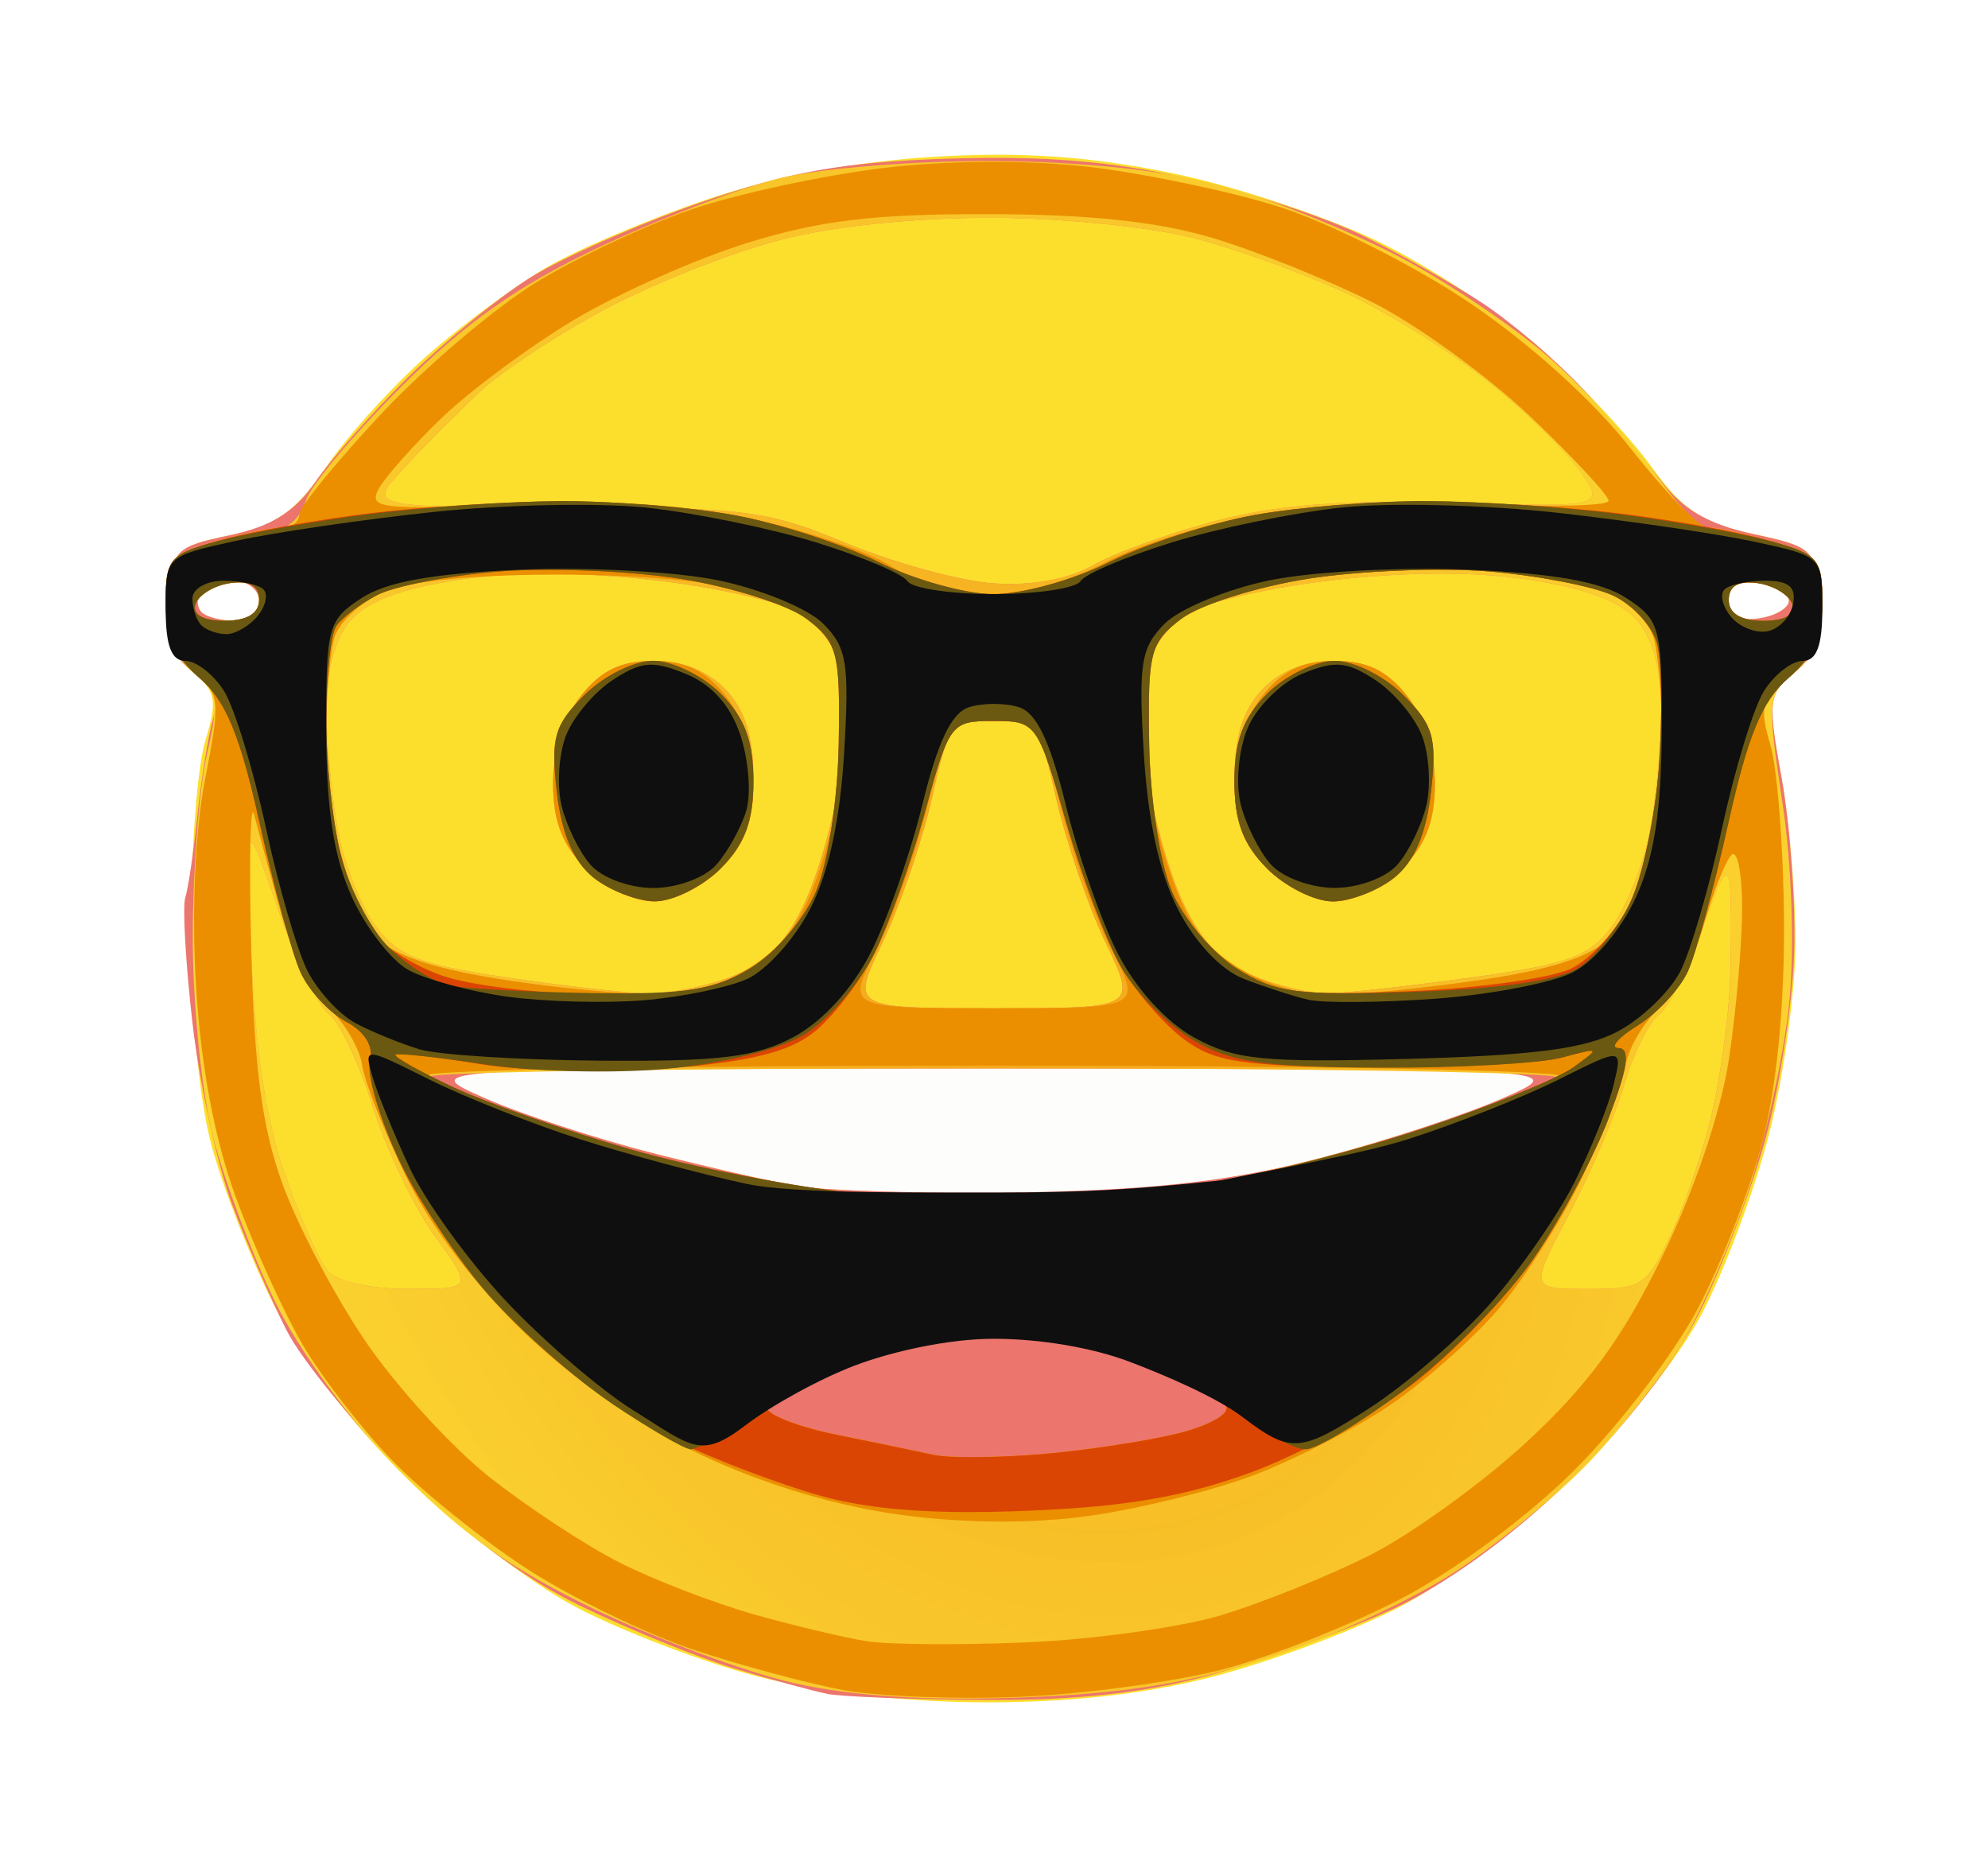 <?xml version="1.0" encoding="UTF-8" standalone="no"?>
<!-- Created with Inkscape (http://www.inkscape.org/) -->

<svg
   xmlns:dc="http://purl.org/dc/elements/1.1/"
   xmlns:cc="http://creativecommons.org/ns#"
   xmlns:rdf="http://www.w3.org/1999/02/22-rdf-syntax-ns#"
   xmlns:svg="http://www.w3.org/2000/svg"
   xmlns="http://www.w3.org/2000/svg"
   xmlns:xlink="http://www.w3.org/1999/xlink"
   xmlns:sodipodi="http://sodipodi.sourceforge.net/DTD/sodipodi-0.dtd"
   xmlns:inkscape="http://www.inkscape.org/namespaces/inkscape"
   width="39.37mm"
   height="36.774mm"
   viewBox="0 0 39.37 36.774"
   version="1.1"
   id="svg1408"
   inkscape:version="0.92.3 (2405546, 2018-03-11)"
   sodipodi:docname="w-logo.svg">
  <defs
     id="defs1402">
    <filter
       style="color-interpolation-filters:sRGB"
       inkscape:label="Drop Shadow"
       id="filter1360">
      <feFlood
         flood-opacity="1"
         flood-color="rgb(248,252,250)"
         result="flood"
         id="feFlood1350" />
      <feComposite
         in="flood"
         in2="SourceGraphic"
         operator="in"
         result="composite1"
         id="feComposite1352" />
      <feGaussianBlur
         in="composite1"
         stdDeviation="0.9"
         result="blur"
         id="feGaussianBlur1354" />
      <feOffset
         dx="0"
         dy="0"
         result="offset"
         id="feOffset1356" />
      <feComposite
         in="SourceGraphic"
         in2="offset"
         operator="over"
         result="composite2"
         id="feComposite1358" />
    </filter>
    <radialGradient
       inkscape:collect="always"
       xlink:href="#linearGradient42330-7"
       id="radialGradient42361"
       cx="96.838"
       cy="103.888"
       fx="96.838"
       fy="103.888"
       r="16.404"
       gradientTransform="matrix(0.96,-0.397,0.552,1.334,-53.46,3.753)"
       gradientUnits="userSpaceOnUse" />
    <linearGradient
       id="linearGradient42330-7"
       inkscape:collect="always">
      <stop
         style="stop-color:#f4a41a;stop-opacity:0.995"
         offset="0"
         id="stop42351" />
      <stop
         style="stop-color:#fcdf2d;stop-opacity:0.922"
         offset="1"
         id="stop42349" />
    </linearGradient>
  </defs>
  <sodipodi:namedview
     id="base"
     pagecolor="#ffffff"
     bordercolor="#666666"
     borderopacity="1.0"
     inkscape:pageopacity="0.0"
     inkscape:pageshadow="2"
     inkscape:zoom="0.35"
     inkscape:cx="-432.74285"
     inkscape:cy="-407.64818"
     inkscape:document-units="mm"
     inkscape:current-layer="layer1"
     showgrid="false"
     fit-margin-top="0"
     fit-margin-left="0"
     fit-margin-right="0"
     fit-margin-bottom="0"
     inkscape:window-width="1920"
     inkscape:window-height="1017"
     inkscape:window-x="1912"
     inkscape:window-y="-8"
     inkscape:window-maximized="1" />
  <g
     inkscape:label="Layer 1"
     inkscape:groupmode="layer"
     id="layer1"
     transform="translate(-114.875,-4.202)">
    <g
       transform="translate(32.166,-86.566)"
       id="g844"
       inkscape:export-filename="D:\Web\wrzosdev\dev\images\w-logo.png"
       inkscape:export-xdpi="30"
       inkscape:export-ydpi="30"
       style="filter:url(#filter1360)">
      <g
         inkscape:export-ydpi="30"
         inkscape:export-xdpi="30"
         inkscape:export-filename="D:\Web\wrzosdev\dev\images\w-logo.png"
         transform="translate(5.556,5.292)"
         id="g42385">
        <path
           style="fill:#fdfdfc;stroke-width:0.186"
           d="m 84.065,103.943 c 0,-12.02 0,-12.02 12.51,-12.02 12.51,0 12.51,0 12.51,12.02 0,12.02 0,12.02 -12.51,12.02 -12.51,0 -12.51,0 -12.51,-12.02 z"
           id="path42308"
           inkscape:connector-curvature="0" />
        <path
           style="fill:#fcdf2d;stroke-width:0.265"
           d="m 92.128,118.665 c -1.062,-0.278 -2.669,-0.894 -3.572,-1.367 -0.902,-0.474 -2.429,-1.64 -3.391,-2.592 -1.061,-1.049 -2.078,-2.379 -2.583,-3.379 -0.458,-0.907 -1.016,-2.334 -1.241,-3.172 -0.247,-0.919 -0.409,-2.625 -0.408,-4.301 5.51e-4,-1.528 0.128,-3.195 0.284,-3.704 0.248,-0.813 0.216,-0.981 -0.267,-1.379 -0.417,-0.343 -0.53,-0.696 -0.467,-1.455 0.078,-0.949 0.144,-1.015 1.223,-1.242 0.918,-0.193 1.29,-0.457 1.911,-1.36 0.424,-0.617 1.322,-1.606 1.995,-2.198 0.673,-0.592 1.731,-1.374 2.351,-1.738 0.62,-0.363 2.061,-0.974 3.202,-1.357 1.352,-0.454 2.911,-0.746 4.478,-0.84 1.709,-0.102 3.051,-0.013 4.643,0.307 1.232,0.248 3.086,0.855 4.12,1.35 1.034,0.495 2.514,1.469 3.287,2.165 0.774,0.696 1.751,1.741 2.172,2.323 0.615,0.851 1.009,1.11 2.004,1.323 1.188,0.254 1.242,0.306 1.321,1.267 0.064,0.77 -0.049,1.109 -0.487,1.463 -0.533,0.432 -0.551,0.561 -0.281,2.023 0.159,0.859 0.289,2.354 0.289,3.322 0,0.969 -0.235,2.681 -0.523,3.805 -0.287,1.124 -0.896,2.743 -1.351,3.598 -0.462,0.867 -1.608,2.307 -2.59,3.255 -0.982,0.948 -2.504,2.075 -3.439,2.548 -0.923,0.466 -2.577,1.077 -3.676,1.358 -1.327,0.339 -2.851,0.506 -4.536,0.497 -1.605,-0.009 -3.247,-0.201 -4.468,-0.52 z m 11.236,-10.275 c 1.189,-0.312 2.707,-0.801 3.373,-1.087 0.667,-0.286 1.212,-0.554 1.212,-0.595 0,-0.042 -5.001,-0.076 -11.113,-0.076 -6.112,0 -11.113,0.034 -11.113,0.076 0,0.042 0.546,0.309 1.212,0.595 0.667,0.286 2.125,0.75 3.241,1.031 1.116,0.281 2.386,0.568 2.823,0.638 0.437,0.069 2.461,0.164 4.498,0.125 2.758,-0.052 4.256,-0.285 5.865,-0.707 z M 82.285,97.372 c 0,-0.218 -0.231,-0.397 -0.514,-0.397 -0.282,0 -0.577,0.102 -0.654,0.228 -0.077,0.125 -0.065,0.304 0.028,0.397 0.093,0.093 0.387,0.169 0.654,0.169 0.267,0 0.485,-0.179 0.485,-0.397 z m 30.295,0 c 0,-0.146 -0.268,-0.303 -0.595,-0.349 -0.41,-0.058 -0.595,0.051 -0.595,0.349 0,0.298 0.186,0.407 0.595,0.349 0.327,-0.046 0.595,-0.204 0.595,-0.349 z"
           id="path42306"
           inkscape:connector-curvature="0"
           sodipodi:nodetypes="ccscsscscscccsscccccccsssccccccccssscscccccsccsccscscs" />
        <path
           style="fill:#ec756d;stroke-width:0.265"
           d="m 93.53,119.015 c -0.291,-0.057 -1.124,-0.285 -1.852,-0.507 -0.728,-0.221 -2.097,-0.779 -3.043,-1.239 -1.115,-0.542 -2.344,-1.461 -3.493,-2.613 -0.975,-0.977 -2.017,-2.254 -2.314,-2.837 -0.298,-0.584 -0.784,-1.709 -1.08,-2.5 -0.296,-0.791 -0.649,-2.407 -0.784,-3.591 -0.135,-1.183 -0.199,-2.298 -0.142,-2.476 0.057,-0.178 0.166,-0.919 0.243,-1.647 0.077,-0.728 0.215,-1.577 0.306,-1.887 0.118,-0.401 5.88e-4,-0.68 -0.404,-0.963 -0.448,-0.314 -0.552,-0.617 -0.486,-1.42 0.08,-0.969 0.141,-1.033 1.219,-1.259 0.82,-0.172 1.291,-0.466 1.699,-1.058 0.31,-0.451 1.133,-1.381 1.829,-2.066 0.696,-0.685 1.775,-1.568 2.399,-1.962 0.624,-0.394 2.148,-1.069 3.386,-1.499 1.777,-0.618 2.81,-0.802 4.897,-0.873 1.872,-0.064 3.265,0.05 4.762,0.387 1.164,0.262 2.712,0.767 3.44,1.123 0.728,0.355 1.799,0.957 2.381,1.338 0.582,0.381 1.485,1.151 2.007,1.712 0.522,0.561 1.216,1.377 1.544,1.814 0.425,0.566 0.949,0.87 1.83,1.059 1.183,0.254 1.238,0.307 1.317,1.267 0.064,0.769 -0.049,1.109 -0.485,1.462 -0.536,0.434 -0.551,0.553 -0.268,2.117 0.165,0.912 0.277,2.456 0.247,3.432 -0.029,0.976 -0.277,2.608 -0.55,3.627 -0.273,1.019 -0.866,2.592 -1.318,3.496 -0.527,1.055 -1.464,2.264 -2.616,3.377 -1.139,1.1 -2.408,2.018 -3.471,2.511 -0.922,0.427 -2.529,1.011 -3.571,1.296 -1.319,0.361 -2.687,0.514 -4.498,0.502 -1.431,-0.009 -2.841,-0.064 -3.132,-0.121 z m -7.762,-9.057 c -0.414,-0.572 -0.971,-1.733 -1.236,-2.58 -0.265,-0.847 -0.656,-1.668 -0.868,-1.824 -0.212,-0.157 -0.671,-1.109 -1.019,-2.117 -0.634,-1.832 -0.634,-1.832 -0.517,0.946 0.079,1.879 0.294,3.283 0.665,4.337 0.302,0.857 0.683,1.72 0.847,1.918 0.177,0.213 0.824,0.36 1.591,0.36 1.292,0 1.292,0 0.539,-1.04 z m 24.497,-0.084 c 0.287,-0.618 0.653,-1.72 0.813,-2.447 0.16,-0.728 0.312,-1.859 0.337,-2.514 0.025,-0.655 0.026,-1.488 10e-4,-1.852 -0.033,-0.489 -0.174,-0.286 -0.542,0.781 -0.274,0.793 -0.662,1.567 -0.862,1.72 -0.2,0.153 -0.511,0.777 -0.69,1.387 -0.179,0.61 -0.674,1.771 -1.1,2.58 -0.774,1.471 -0.774,1.471 0.374,1.471 1.092,0 1.173,-0.055 1.669,-1.124 z m -6.877,-1.49 c 1.202,-0.315 2.79,-0.838 3.529,-1.162 1.344,-0.589 1.344,-0.589 -10.08,-0.589 -11.424,0 -11.424,0 -10.08,0.589 0.739,0.324 2.268,0.822 3.397,1.107 1.129,0.285 2.41,0.574 2.847,0.644 0.437,0.069 2.461,0.15 4.498,0.111 2.771,-0.053 4.255,-0.27 5.89,-0.699 z m -4.343,-4.248 c -0.344,-0.719 -0.782,-1.998 -0.974,-2.844 -0.34,-1.498 -0.372,-1.538 -1.233,-1.538 -0.861,0 -0.893,0.04 -1.233,1.538 -0.192,0.846 -0.631,2.126 -0.974,2.844 -0.625,1.306 -0.625,1.306 2.208,1.306 2.833,0 2.833,0 2.208,-1.306 z m -7.348,0.654 c 0.675,-0.282 1.065,-0.698 1.429,-1.521 0.275,-0.623 0.583,-1.752 0.683,-2.508 0.1,-0.756 0.106,-1.677 0.013,-2.047 -0.093,-0.37 -0.449,-0.856 -0.792,-1.08 -0.343,-0.225 -1.655,-0.526 -2.917,-0.669 -1.51,-0.172 -2.855,-0.171 -3.937,0.001 -1.138,0.181 -1.785,0.436 -2.106,0.827 -0.299,0.364 -0.459,1.001 -0.451,1.793 0.006,0.675 0.112,1.746 0.234,2.381 0.123,0.634 0.457,1.468 0.743,1.852 0.431,0.579 0.856,0.75 2.478,0.995 1.076,0.163 2.348,0.312 2.826,0.331 0.478,0.019 1.286,-0.14 1.797,-0.354 z m -2.942,-2.114 c -0.468,-0.468 -0.649,-0.938 -0.649,-1.684 0,-0.646 0.206,-1.296 0.548,-1.732 0.4,-0.508 0.792,-0.697 1.445,-0.697 0.582,0 1.086,0.203 1.436,0.579 0.372,0.399 0.539,0.937 0.539,1.732 0,0.871 -0.159,1.311 -0.649,1.802 -0.357,0.357 -0.958,0.649 -1.335,0.649 -0.377,0 -0.978,-0.292 -1.335,-0.649 z m 17.58,2.151 c 1.906,-0.267 2.296,-0.41 2.742,-1.01 0.286,-0.384 0.621,-1.218 0.743,-1.852 0.123,-0.634 0.228,-1.705 0.234,-2.381 0.007,-0.791 -0.153,-1.428 -0.452,-1.793 -0.321,-0.391 -0.968,-0.646 -2.106,-0.827 -1.082,-0.172 -2.427,-0.173 -3.937,-0.001 -1.262,0.143 -2.574,0.444 -2.917,0.669 -0.343,0.225 -0.699,0.711 -0.792,1.08 -0.093,0.37 -0.087,1.291 0.013,2.047 0.1,0.756 0.407,1.885 0.682,2.507 0.348,0.788 0.766,1.248 1.372,1.511 0.479,0.208 1.169,0.374 1.533,0.369 0.364,-0.005 1.661,-0.149 2.883,-0.32 z m -4.086,-2.151 c -0.491,-0.491 -0.649,-0.931 -0.649,-1.802 0,-0.794 0.168,-1.333 0.539,-1.732 0.35,-0.376 0.854,-0.579 1.436,-0.579 0.653,0 1.045,0.189 1.445,0.697 0.342,0.435 0.548,1.086 0.548,1.732 0,0.746 -0.181,1.216 -0.649,1.684 -0.357,0.357 -0.958,0.649 -1.335,0.649 -0.377,0 -0.978,-0.292 -1.335,-0.649 z M 82.285,97.372 c 0,-0.218 -0.231,-0.397 -0.514,-0.397 -0.282,0 -0.577,0.102 -0.654,0.228 -0.077,0.125 -0.065,0.304 0.028,0.397 0.093,0.093 0.387,0.169 0.654,0.169 0.267,0 0.485,-0.179 0.485,-0.397 z m 30.295,0 c 0,-0.146 -0.268,-0.303 -0.595,-0.349 -0.41,-0.058 -0.595,0.051 -0.595,0.349 0,0.298 0.186,0.407 0.595,0.349 0.327,-0.046 0.595,-0.204 0.595,-0.349 z M 101.3,95.773 c 1.201,-0.308 2.524,-0.404 4.664,-0.341 2.988,0.088 2.988,0.088 2.456,-0.658 -0.293,-0.41 -1.112,-1.205 -1.822,-1.766 -0.71,-0.561 -1.937,-1.326 -2.726,-1.699 -0.79,-0.374 -2.13,-0.866 -2.978,-1.094 -0.869,-0.234 -2.638,-0.42 -4.056,-0.426 -1.534,-0.006 -3.184,0.163 -4.233,0.436 -0.946,0.245 -2.494,0.856 -3.44,1.357 -0.946,0.501 -2.077,1.246 -2.514,1.655 -0.437,0.409 -1.115,1.09 -1.507,1.514 -0.713,0.769 -0.713,0.769 3.175,0.772 3.614,0.002 4.01,0.053 5.608,0.714 0.946,0.391 2.256,0.747 2.91,0.791 0.765,0.051 1.476,-0.082 1.989,-0.373 0.439,-0.249 1.552,-0.646 2.474,-0.882 z"
           id="path42304"
           inkscape:connector-curvature="0"
           sodipodi:nodetypes="ssccscscccccsccsscscssccccccccccccsccsscccsccccccsccsccccscccccccssscsccccccscsccscccccssscscsccccccsccccccccccscscsssccsccsccscscscscccscssscscccc" />
        <path
           style="fill:url(#radialGradient42361);fill-opacity:1;fill-rule:nonzero;stroke-width:0.265"
           d="m 92.876,118.804 c -0.942,-0.214 -2.715,-0.869 -3.939,-1.457 -1.657,-0.795 -2.648,-1.499 -3.878,-2.753 -0.988,-1.007 -1.982,-2.362 -2.471,-3.368 -0.451,-0.926 -1,-2.393 -1.222,-3.26 -0.221,-0.867 -0.4,-2.653 -0.396,-3.969 0.004,-1.315 0.13,-2.927 0.28,-3.58 0.246,-1.066 0.218,-1.234 -0.271,-1.63 -0.365,-0.295 -0.545,-0.751 -0.545,-1.379 0,-0.858 0.084,-0.961 0.992,-1.213 0.546,-0.152 1.133,-0.276 1.305,-0.277 0.172,-8.2e-4 0.389,-0.242 0.482,-0.535 0.093,-0.294 0.941,-1.305 1.884,-2.248 1.257,-1.257 2.293,-1.99 3.883,-2.746 1.193,-0.568 2.824,-1.192 3.624,-1.387 0.8,-0.195 2.705,-0.347 4.233,-0.337 1.772,0.011 3.401,0.185 4.498,0.482 0.946,0.256 2.532,0.891 3.525,1.411 0.993,0.52 2.369,1.453 3.058,2.073 0.69,0.62 1.59,1.613 2.002,2.206 0.411,0.594 0.88,1.08 1.043,1.081 0.162,8.2e-4 0.741,0.125 1.287,0.277 0.908,0.252 0.992,0.355 0.992,1.213 0,0.633 -0.18,1.083 -0.556,1.387 -0.533,0.431 -0.542,0.538 -0.237,2.554 0.187,1.236 0.245,2.869 0.14,3.958 -0.099,1.02 -0.468,2.719 -0.821,3.777 -0.353,1.058 -0.953,2.427 -1.334,3.043 -0.381,0.616 -1.184,1.641 -1.786,2.277 -0.602,0.637 -1.799,1.62 -2.661,2.186 -0.862,0.565 -2.529,1.336 -3.704,1.713 -1.573,0.504 -2.872,0.712 -4.916,0.787 -1.84,0.068 -3.357,-0.029 -4.491,-0.286 z m 7.597,-4.943 c 0.626,-0.155 1.049,-0.395 0.958,-0.542 -0.09,-0.145 -0.713,-0.509 -1.386,-0.809 -0.882,-0.393 -1.776,-0.545 -3.207,-0.545 -1.448,0 -2.324,0.151 -3.241,0.56 -0.691,0.308 -1.257,0.677 -1.257,0.82 0,0.143 0.625,0.387 1.389,0.541 0.764,0.155 1.627,0.334 1.918,0.398 0.291,0.065 1.244,0.058 2.117,-0.014 0.873,-0.072 2.092,-0.257 2.709,-0.41 z m -14.704,-3.903 c -0.414,-0.572 -0.971,-1.733 -1.236,-2.58 -0.265,-0.847 -0.656,-1.668 -0.868,-1.824 -0.212,-0.157 -0.671,-1.109 -1.019,-2.117 -0.634,-1.832 -0.634,-1.832 -0.517,0.946 0.079,1.879 0.294,3.283 0.665,4.337 0.302,0.857 0.683,1.72 0.847,1.918 0.177,0.213 0.824,0.36 1.591,0.36 1.292,0 1.292,0 0.539,-1.04 z m 24.497,-0.084 c 0.287,-0.618 0.653,-1.72 0.813,-2.447 0.16,-0.728 0.312,-1.859 0.337,-2.514 0.025,-0.655 0.026,-1.488 10e-4,-1.852 -0.033,-0.489 -0.174,-0.286 -0.542,0.781 -0.274,0.793 -0.662,1.567 -0.862,1.72 -0.2,0.153 -0.511,0.777 -0.69,1.387 -0.179,0.61 -0.674,1.771 -1.1,2.58 -0.774,1.471 -0.774,1.471 0.374,1.471 1.092,0 1.173,-0.055 1.669,-1.124 z m -8.93,-1.023 c 0.946,-0.146 2.791,-0.623 4.101,-1.059 1.31,-0.436 2.466,-0.876 2.569,-0.978 0.103,-0.102 -4.922,-0.185 -11.168,-0.185 -6.245,0 -11.271,0.076 -11.168,0.168 0.103,0.092 0.858,0.414 1.678,0.715 0.82,0.301 2.245,0.742 3.166,0.981 0.921,0.239 2.632,0.524 3.801,0.635 1.169,0.11 2.84,0.153 3.713,0.096 0.873,-0.058 2.361,-0.225 3.307,-0.371 z m -2.29,-4.715 c -0.344,-0.719 -0.782,-1.998 -0.974,-2.844 -0.34,-1.498 -0.372,-1.538 -1.233,-1.538 -0.861,0 -0.893,0.04 -1.233,1.538 -0.192,0.846 -0.631,2.126 -0.974,2.844 -0.625,1.306 -0.625,1.306 2.208,1.306 2.833,0 2.833,0 2.208,-1.306 z m -7.348,0.654 c 0.675,-0.282 1.065,-0.698 1.429,-1.521 0.275,-0.623 0.583,-1.752 0.683,-2.508 0.1,-0.756 0.106,-1.677 0.013,-2.047 -0.093,-0.37 -0.449,-0.856 -0.792,-1.08 -0.343,-0.225 -1.655,-0.526 -2.917,-0.669 -1.51,-0.172 -2.855,-0.171 -3.937,0.001 -1.138,0.181 -1.785,0.436 -2.106,0.827 -0.299,0.364 -0.459,1.001 -0.451,1.793 0.006,0.675 0.112,1.746 0.234,2.381 0.123,0.634 0.457,1.468 0.743,1.852 0.431,0.579 0.856,0.75 2.478,0.995 1.076,0.163 2.348,0.312 2.826,0.331 0.478,0.019 1.286,-0.14 1.797,-0.354 z m -2.942,-2.114 c -0.468,-0.468 -0.649,-0.938 -0.649,-1.684 0,-0.646 0.206,-1.296 0.548,-1.732 0.4,-0.508 0.792,-0.697 1.445,-0.697 0.582,0 1.086,0.203 1.436,0.579 0.372,0.399 0.539,0.937 0.539,1.732 0,0.871 -0.159,1.311 -0.649,1.802 -0.357,0.357 -0.958,0.649 -1.335,0.649 -0.377,0 -0.978,-0.292 -1.335,-0.649 z m 17.58,2.151 c 1.906,-0.267 2.296,-0.41 2.742,-1.01 0.286,-0.384 0.621,-1.218 0.743,-1.852 0.123,-0.634 0.228,-1.705 0.234,-2.381 0.007,-0.791 -0.153,-1.428 -0.452,-1.793 -0.321,-0.391 -0.968,-0.646 -2.106,-0.827 -1.082,-0.172 -2.427,-0.173 -3.937,-0.001 -1.262,0.143 -2.574,0.444 -2.917,0.669 -0.343,0.225 -0.699,0.711 -0.792,1.08 -0.093,0.37 -0.087,1.291 0.013,2.047 0.1,0.756 0.407,1.885 0.682,2.507 0.348,0.788 0.766,1.248 1.372,1.511 0.479,0.208 1.169,0.374 1.533,0.369 0.364,-0.005 1.661,-0.149 2.883,-0.32 z m -4.086,-2.151 c -0.491,-0.491 -0.649,-0.931 -0.649,-1.802 0,-0.794 0.168,-1.333 0.539,-1.732 0.35,-0.376 0.854,-0.579 1.436,-0.579 0.653,0 1.045,0.189 1.445,0.697 0.342,0.435 0.548,1.086 0.548,1.732 0,0.746 -0.181,1.216 -0.649,1.684 -0.357,0.357 -0.958,0.649 -1.335,0.649 -0.377,0 -0.978,-0.292 -1.335,-0.649 z M 82.285,97.353 c 0,-0.276 -0.193,-0.387 -0.575,-0.331 -0.316,0.046 -0.624,0.233 -0.684,0.415 -0.068,0.207 0.146,0.331 0.575,0.331 0.445,0 0.684,-0.145 0.684,-0.415 z m 30.362,0.085 c -0.06,-0.182 -0.367,-0.369 -0.684,-0.415 -0.382,-0.056 -0.575,0.055 -0.575,0.331 0,0.27 0.239,0.415 0.684,0.415 0.429,0 0.643,-0.123 0.575,-0.331 z m -11.348,-1.665 c 1.201,-0.308 2.524,-0.404 4.664,-0.341 2.988,0.088 2.988,0.088 2.456,-0.658 -0.293,-0.41 -1.112,-1.205 -1.822,-1.766 -0.71,-0.561 -1.937,-1.326 -2.726,-1.699 -0.79,-0.374 -2.13,-0.866 -2.978,-1.094 -0.869,-0.234 -2.638,-0.42 -4.056,-0.426 -1.534,-0.006 -3.184,0.163 -4.233,0.436 -0.946,0.245 -2.494,0.856 -3.44,1.357 -0.946,0.501 -2.077,1.246 -2.514,1.655 -0.437,0.409 -1.115,1.09 -1.507,1.514 -0.713,0.769 -0.713,0.769 3.175,0.772 3.614,0.002 4.01,0.053 5.608,0.714 0.946,0.391 2.256,0.747 2.91,0.791 0.765,0.051 1.476,-0.082 1.989,-0.373 0.439,-0.249 1.552,-0.646 2.474,-0.882 z"
           id="path42302"
           inkscape:connector-curvature="0" />
        <path
           style="fill:#eb8f01;stroke-width:0.265"
           d="m 93.863,118.944 c -0.69,-0.126 -2.023,-0.484 -2.961,-0.796 -0.938,-0.312 -2.421,-1.03 -3.295,-1.595 -0.874,-0.565 -2.08,-1.533 -2.681,-2.152 -0.6,-0.619 -1.401,-1.653 -1.779,-2.298 -0.378,-0.645 -0.975,-1.962 -1.326,-2.925 -0.419,-1.149 -0.689,-2.588 -0.786,-4.181 -0.09,-1.479 -0.02,-3.08 0.179,-4.092 0.31,-1.574 0.298,-1.686 -0.227,-2.11 -0.373,-0.302 -0.554,-0.754 -0.554,-1.386 0,-0.858 0.084,-0.961 0.992,-1.213 0.546,-0.152 1.141,-0.276 1.323,-0.277 0.182,-8.2e-4 0.331,-0.116 0.331,-0.256 0,-0.14 0.727,-1.032 1.616,-1.983 0.889,-0.95 2.288,-2.135 3.109,-2.632 0.821,-0.497 2.213,-1.146 3.094,-1.442 0.881,-0.296 2.548,-0.655 3.704,-0.798 1.276,-0.158 2.883,-0.17 4.087,-0.031 1.091,0.126 2.783,0.478 3.759,0.782 0.976,0.304 2.67,1.152 3.765,1.884 1.205,0.806 2.478,1.952 3.226,2.903 0.679,0.865 1.366,1.573 1.527,1.573 0.16,8.2e-4 0.738,0.125 1.284,0.277 0.909,0.252 0.992,0.354 0.992,1.217 0,0.682 -0.177,1.081 -0.642,1.447 -0.564,0.443 -0.611,0.609 -0.388,1.361 0.14,0.471 0.262,2.047 0.271,3.502 0.011,1.675 -0.146,3.277 -0.428,4.366 -0.245,0.946 -0.822,2.434 -1.283,3.307 -0.461,0.873 -1.552,2.302 -2.425,3.176 -0.921,0.922 -2.365,1.995 -3.44,2.557 -1.019,0.533 -2.619,1.167 -3.557,1.408 -0.938,0.242 -2.724,0.484 -3.969,0.538 -1.245,0.054 -2.829,-0.005 -3.519,-0.131 z m 7.473,-1.485 c 0.8,-0.239 2.129,-0.775 2.952,-1.191 0.823,-0.416 2.224,-1.428 3.111,-2.25 1.207,-1.118 1.879,-2.037 2.666,-3.646 0.622,-1.273 1.161,-2.854 1.319,-3.872 0.147,-0.946 0.268,-2.309 0.269,-3.029 0.001,-0.721 -0.097,-1.197 -0.218,-1.058 -0.121,0.138 -0.364,0.757 -0.54,1.375 -0.176,0.618 -0.576,1.362 -0.888,1.654 -0.313,0.291 -0.609,0.798 -0.658,1.125 -0.049,0.327 -0.429,1.31 -0.843,2.183 -0.414,0.873 -1.184,2.082 -1.711,2.686 -0.526,0.604 -1.511,1.465 -2.188,1.914 -0.677,0.448 -1.877,1.057 -2.668,1.353 -0.791,0.296 -2.23,0.65 -3.198,0.787 -1.137,0.161 -2.466,0.155 -3.75,-0.018 -1.262,-0.169 -2.695,-0.598 -3.919,-1.172 -1.211,-0.568 -2.52,-1.467 -3.512,-2.414 -0.983,-0.938 -1.879,-2.117 -2.366,-3.116 -0.432,-0.884 -0.823,-1.875 -0.87,-2.203 -0.047,-0.327 -0.343,-0.836 -0.658,-1.129 -0.315,-0.294 -0.747,-1.157 -0.959,-1.918 -0.212,-0.761 -0.447,-1.622 -0.522,-1.914 -0.075,-0.291 -0.101,0.9 -0.057,2.646 0.059,2.377 0.214,3.55 0.618,4.665 0.296,0.82 1.035,2.22 1.64,3.112 0.606,0.892 1.714,2.106 2.463,2.698 0.749,0.592 1.909,1.354 2.579,1.693 0.67,0.339 1.867,0.8 2.661,1.025 0.794,0.224 1.801,0.463 2.238,0.531 0.437,0.068 1.865,0.077 3.175,0.021 1.31,-0.056 3.036,-0.298 3.836,-0.537 z m -0.863,-3.598 c 0.626,-0.155 1.049,-0.395 0.958,-0.542 -0.09,-0.145 -0.713,-0.509 -1.386,-0.809 -0.882,-0.393 -1.776,-0.545 -3.207,-0.545 -1.448,0 -2.324,0.151 -3.241,0.56 -0.691,0.308 -1.257,0.677 -1.257,0.82 0,0.143 0.625,0.387 1.389,0.541 0.764,0.155 1.627,0.334 1.918,0.398 0.291,0.065 1.244,0.058 2.117,-0.014 0.873,-0.072 2.092,-0.257 2.709,-0.41 z m 0.863,-5.011 c 0.946,-0.146 2.791,-0.623 4.101,-1.059 1.31,-0.436 2.477,-0.888 2.595,-1.004 0.117,-0.116 -4.92,-0.211 -11.194,-0.211 -6.274,0 -11.311,0.087 -11.194,0.194 0.117,0.107 0.884,0.44 1.704,0.741 0.82,0.301 2.245,0.742 3.166,0.981 0.921,0.239 2.632,0.524 3.801,0.635 1.169,0.11 2.84,0.153 3.713,0.096 0.873,-0.058 2.361,-0.225 3.307,-0.371 z m -2.154,-4.533 c -0.318,-0.618 -0.774,-1.898 -1.014,-2.844 -0.43,-1.69 -0.452,-1.72 -1.329,-1.72 -0.877,0 -0.9,0.029 -1.329,1.72 -0.24,0.946 -0.697,2.226 -1.014,2.844 -0.577,1.124 -0.577,1.124 2.344,1.124 2.921,0 2.921,0 2.344,-1.124 z m -7.087,0.259 c 0.664,-0.448 1.007,-0.97 1.346,-2.051 0.25,-0.797 0.462,-1.989 0.471,-2.648 0.009,-0.663 -0.161,-1.452 -0.382,-1.766 -0.219,-0.312 -0.844,-0.72 -1.389,-0.905 -0.545,-0.186 -2.242,-0.344 -3.769,-0.351 -1.749,-0.009 -3.087,0.117 -3.613,0.339 -0.459,0.194 -0.904,0.611 -0.989,0.926 -0.085,0.316 -0.155,1.146 -0.157,1.846 -0.002,0.7 0.123,1.771 0.278,2.381 0.155,0.61 0.454,1.342 0.664,1.626 0.256,0.347 0.967,0.621 2.165,0.835 0.981,0.175 2.391,0.329 3.134,0.343 0.995,0.019 1.584,-0.132 2.241,-0.575 z m -3.339,-1.901 c -0.468,-0.468 -0.649,-0.938 -0.649,-1.684 0,-0.646 0.206,-1.296 0.548,-1.732 0.398,-0.506 0.792,-0.697 1.436,-0.697 0.644,0 1.038,0.192 1.436,0.697 0.342,0.435 0.548,1.086 0.548,1.732 0,0.746 -0.181,1.216 -0.649,1.684 -0.357,0.357 -0.958,0.649 -1.335,0.649 -0.377,0 -0.978,-0.292 -1.335,-0.649 z m 17.751,2.201 c 1.375,-0.204 2.171,-0.465 2.499,-0.816 0.264,-0.284 0.611,-1.035 0.771,-1.669 0.16,-0.634 0.289,-1.726 0.287,-2.425 -0.002,-0.7 -0.072,-1.525 -0.155,-1.835 -0.083,-0.31 -0.464,-0.706 -0.847,-0.88 -0.383,-0.174 -1.474,-0.382 -2.425,-0.461 -0.951,-0.079 -2.559,-0.014 -3.573,0.144 -1.014,0.158 -2.145,0.512 -2.514,0.786 -0.531,0.395 -0.686,0.766 -0.747,1.794 -0.043,0.723 0.137,1.996 0.406,2.88 0.373,1.224 0.685,1.72 1.373,2.183 0.538,0.362 1.288,0.599 1.898,0.599 0.555,0 1.917,-0.135 3.026,-0.3 z m -4.257,-2.201 c -0.468,-0.468 -0.649,-0.938 -0.649,-1.684 0,-0.646 0.206,-1.296 0.548,-1.732 0.398,-0.506 0.792,-0.697 1.436,-0.697 0.644,0 1.038,0.192 1.436,0.697 0.342,0.435 0.548,1.086 0.548,1.732 0,0.746 -0.181,1.216 -0.649,1.684 -0.357,0.357 -0.958,0.649 -1.335,0.649 -0.377,0 -0.978,-0.292 -1.335,-0.649 z M 82.285,97.353 c 0,-0.276 -0.193,-0.387 -0.575,-0.331 -0.316,0.046 -0.624,0.233 -0.684,0.415 -0.068,0.207 0.146,0.331 0.575,0.331 0.445,0 0.684,-0.145 0.684,-0.415 z m 30.362,0.085 c -0.06,-0.182 -0.367,-0.369 -0.684,-0.415 -0.382,-0.056 -0.575,0.055 -0.575,0.331 0,0.27 0.239,0.415 0.684,0.415 0.429,0 0.643,-0.123 0.575,-0.331 z M 99.064,96.603 c 0.658,-0.35 2.058,-0.782 3.112,-0.959 1.07,-0.181 3,-0.266 4.374,-0.194 1.352,0.071 2.459,0.044 2.459,-0.059 0,-0.103 -0.692,-0.847 -1.537,-1.654 -0.846,-0.806 -2.251,-1.826 -3.123,-2.267 -0.872,-0.44 -2.294,-1.014 -3.159,-1.275 -1.097,-0.331 -2.455,-0.476 -4.484,-0.479 -2.257,-0.003 -3.326,0.126 -4.763,0.573 -1.019,0.317 -2.566,1.006 -3.44,1.531 -0.873,0.525 -2.043,1.393 -2.601,1.929 -0.557,0.537 -1.119,1.169 -1.249,1.406 -0.213,0.389 0.038,0.419 2.601,0.305 1.996,-0.089 3.413,-0.003 4.782,0.288 1.07,0.228 2.32,0.654 2.778,0.948 0.491,0.314 1.288,0.535 1.943,0.538 0.672,0.003 1.583,-0.247 2.307,-0.632 z"
           id="path42300"
           inkscape:connector-curvature="0" />
        <path
           style="fill:#db4503;stroke-width:0.265"
           d="m 93.398,115.093 c -0.8,-0.222 -2.11,-0.72 -2.91,-1.107 -0.8,-0.386 -2.178,-1.425 -3.062,-2.308 -0.962,-0.962 -1.9,-2.228 -2.338,-3.159 -0.402,-0.854 -0.676,-1.764 -0.608,-2.023 0.078,-0.3 -0.095,-0.587 -0.477,-0.791 -0.33,-0.177 -0.734,-0.615 -0.898,-0.975 -0.164,-0.36 -0.528,-1.686 -0.808,-2.947 -0.389,-1.747 -0.672,-2.433 -1.187,-2.876 -0.486,-0.419 -0.676,-0.844 -0.676,-1.511 0,-0.868 0.074,-0.949 1.124,-1.236 0.618,-0.169 1.958,-0.407 2.977,-0.528 1.019,-0.121 2.693,-0.225 3.722,-0.231 1.028,-0.006 2.576,0.118 3.44,0.276 0.863,0.158 2.145,0.575 2.848,0.926 0.703,0.351 1.735,0.639 2.293,0.639 0.558,0 1.59,-0.287 2.293,-0.639 0.703,-0.351 1.985,-0.768 2.848,-0.926 0.863,-0.158 2.411,-0.282 3.44,-0.276 1.028,0.006 2.703,0.111 3.722,0.231 1.019,0.121 2.358,0.358 2.977,0.528 1.051,0.288 1.124,0.369 1.124,1.236 0,0.667 -0.19,1.092 -0.676,1.511 -0.515,0.444 -0.798,1.13 -1.187,2.876 -0.281,1.262 -0.64,2.579 -0.799,2.927 -0.159,0.349 -0.607,0.831 -0.996,1.073 -0.389,0.241 -0.559,0.442 -0.378,0.446 0.239,0.005 0.185,0.388 -0.196,1.39 -0.289,0.761 -0.953,2.004 -1.476,2.763 -0.523,0.759 -1.596,1.878 -2.385,2.487 -0.789,0.609 -2.238,1.402 -3.22,1.762 -1.319,0.483 -2.475,0.682 -4.43,0.761 -1.851,0.075 -3.083,-0.015 -4.101,-0.298 z m 7.074,-1.232 c 0.626,-0.155 1.049,-0.395 0.958,-0.542 -0.09,-0.145 -0.713,-0.509 -1.386,-0.809 -0.882,-0.393 -1.776,-0.545 -3.207,-0.545 -1.448,0 -2.324,0.151 -3.241,0.56 -0.691,0.308 -1.257,0.677 -1.257,0.82 0,0.143 0.625,0.387 1.389,0.541 0.764,0.155 1.627,0.334 1.918,0.398 0.291,0.065 1.244,0.058 2.117,-0.014 0.873,-0.072 2.092,-0.257 2.709,-0.41 z m 0.863,-5.011 c 0.946,-0.146 2.774,-0.618 4.062,-1.048 1.288,-0.43 2.598,-0.965 2.91,-1.189 0.549,-0.394 0.542,-0.401 -0.226,-0.194 -0.437,0.117 -2.138,0.203 -3.781,0.19 -2.562,-0.02 -3.09,-0.099 -3.704,-0.557 -0.394,-0.294 -0.95,-0.933 -1.236,-1.421 -0.286,-0.488 -0.778,-1.785 -1.095,-2.883 -0.565,-1.959 -0.592,-1.996 -1.438,-1.996 -0.841,0 -0.875,0.045 -1.357,1.805 -0.272,0.993 -0.727,2.261 -1.012,2.819 -0.285,0.558 -0.821,1.253 -1.193,1.545 -0.492,0.387 -1.266,0.579 -2.852,0.706 -1.197,0.097 -2.891,0.06 -3.764,-0.082 -0.873,-0.142 -1.622,-0.225 -1.664,-0.186 -0.042,0.039 0.464,0.325 1.123,0.635 0.66,0.31 2.242,0.866 3.516,1.235 1.274,0.369 3.328,0.767 4.565,0.884 1.237,0.117 2.963,0.165 3.836,0.107 0.873,-0.058 2.361,-0.225 3.307,-0.372 z m -9.311,-4.209 c 0.491,-0.299 1.058,-0.967 1.292,-1.52 0.236,-0.56 0.429,-1.829 0.447,-2.936 0.029,-1.795 -0.022,-1.99 -0.638,-2.456 -0.368,-0.278 -1.5,-0.636 -2.514,-0.794 -1.014,-0.158 -2.641,-0.222 -3.616,-0.14 -0.975,0.081 -2.046,0.292 -2.381,0.468 -0.335,0.176 -0.696,0.452 -0.803,0.612 -0.107,0.16 -0.196,0.983 -0.198,1.828 -0.002,0.845 0.123,2.036 0.278,2.646 0.155,0.61 0.444,1.329 0.643,1.597 0.198,0.268 0.815,0.65 1.372,0.848 0.556,0.198 1.964,0.365 3.128,0.371 1.67,0.008 2.301,-0.102 2.992,-0.523 z m -3.122,-1.79 c -0.396,-0.321 -0.629,-0.869 -0.723,-1.7 -0.12,-1.065 -0.049,-1.316 0.543,-1.908 0.382,-0.382 0.983,-0.682 1.367,-0.682 0.377,0 0.978,0.292 1.335,0.649 0.478,0.478 0.649,0.935 0.649,1.732 0,0.796 -0.172,1.254 -0.649,1.732 -0.357,0.357 -0.939,0.649 -1.294,0.649 -0.354,0 -0.907,-0.213 -1.229,-0.473 z m 19.365,1.803 c 0.393,-0.19 0.917,-0.771 1.164,-1.291 0.247,-0.52 0.506,-1.745 0.576,-2.72 0.07,-0.976 0.055,-2.061 -0.033,-2.411 -0.088,-0.351 -0.486,-0.786 -0.884,-0.967 -0.398,-0.182 -1.503,-0.395 -2.454,-0.474 -0.951,-0.079 -2.559,-0.014 -3.573,0.144 -1.014,0.158 -2.145,0.516 -2.514,0.794 -0.617,0.466 -0.667,0.661 -0.638,2.456 0.018,1.107 0.211,2.376 0.447,2.936 0.229,0.543 0.81,1.234 1.292,1.537 0.766,0.481 1.192,0.537 3.389,0.446 1.382,-0.057 2.835,-0.259 3.228,-0.449 z m -6.019,-1.979 c -0.478,-0.478 -0.649,-0.935 -0.649,-1.732 0,-0.796 0.172,-1.254 0.649,-1.732 0.357,-0.357 0.958,-0.649 1.335,-0.649 0.384,0 0.985,0.3 1.367,0.682 0.592,0.592 0.663,0.843 0.543,1.908 -0.094,0.831 -0.327,1.379 -0.723,1.7 -0.322,0.26 -0.875,0.473 -1.229,0.473 -0.354,0 -0.936,-0.292 -1.294,-0.649 z M 82.285,97.353 c 0,-0.276 -0.193,-0.387 -0.575,-0.331 -0.316,0.046 -0.624,0.233 -0.684,0.415 -0.068,0.207 0.146,0.331 0.575,0.331 0.445,0 0.684,-0.145 0.684,-0.415 z m 30.362,0.085 c -0.06,-0.182 -0.367,-0.369 -0.684,-0.415 -0.382,-0.056 -0.575,0.055 -0.575,0.331 0,0.27 0.239,0.415 0.684,0.415 0.429,0 0.643,-0.123 0.575,-0.331 z"
           id="path42298"
           inkscape:connector-curvature="0" />
        <path
           style="fill:#6b5911;stroke-width:0.265"
           d="m 89.267,113.267 c -0.74,-0.498 -1.838,-1.466 -2.44,-2.15 -0.602,-0.684 -1.404,-1.898 -1.782,-2.697 -0.378,-0.799 -0.632,-1.665 -0.565,-1.923 0.078,-0.3 -0.095,-0.587 -0.477,-0.791 -0.33,-0.177 -0.734,-0.615 -0.898,-0.975 -0.164,-0.36 -0.528,-1.686 -0.808,-2.947 -0.389,-1.747 -0.672,-2.433 -1.187,-2.876 -0.486,-0.419 -0.676,-0.844 -0.676,-1.511 0,-0.856 0.081,-0.95 1.038,-1.208 0.571,-0.154 1.91,-0.393 2.977,-0.531 1.066,-0.138 2.78,-0.255 3.808,-0.26 1.028,-0.004 2.576,0.121 3.44,0.279 0.863,0.158 2.145,0.575 2.848,0.926 0.703,0.351 1.735,0.639 2.293,0.639 0.558,0 1.59,-0.287 2.293,-0.639 0.703,-0.351 1.985,-0.768 2.848,-0.926 0.863,-0.158 2.411,-0.284 3.44,-0.279 1.028,0.004 2.742,0.121 3.808,0.26 1.066,0.138 2.406,0.377 2.977,0.531 0.957,0.258 1.038,0.352 1.038,1.208 0,0.667 -0.19,1.092 -0.676,1.511 -0.515,0.444 -0.798,1.13 -1.187,2.876 -0.281,1.262 -0.64,2.579 -0.799,2.927 -0.159,0.349 -0.607,0.831 -0.996,1.073 -0.389,0.241 -0.559,0.442 -0.378,0.446 0.239,0.005 0.185,0.388 -0.196,1.39 -0.289,0.761 -0.959,2.012 -1.489,2.782 -0.53,0.769 -1.674,1.933 -2.542,2.586 -0.868,0.653 -1.754,1.187 -1.967,1.187 -0.214,0 -0.774,-0.294 -1.245,-0.653 -0.471,-0.359 -1.326,-0.854 -1.901,-1.099 -0.669,-0.285 -1.757,-0.446 -3.028,-0.446 -1.271,0 -2.36,0.16 -3.028,0.446 -0.574,0.245 -1.43,0.74 -1.901,1.099 -0.471,0.359 -0.955,0.653 -1.076,0.653 -0.121,0 -0.825,-0.408 -1.565,-0.906 z m 12.068,-4.417 c 0.946,-0.146 2.774,-0.618 4.062,-1.048 1.288,-0.43 2.598,-0.965 2.91,-1.189 0.55,-0.394 0.542,-0.401 -0.226,-0.195 -0.437,0.117 -2.052,0.207 -3.589,0.2 -2.295,-0.01 -2.956,-0.106 -3.695,-0.538 -0.495,-0.289 -1.138,-0.933 -1.428,-1.431 -0.291,-0.498 -0.788,-1.803 -1.104,-2.901 -0.565,-1.959 -0.592,-1.996 -1.438,-1.996 -0.841,0 -0.875,0.045 -1.357,1.805 -0.272,0.993 -0.735,2.277 -1.03,2.855 -0.295,0.577 -0.906,1.275 -1.358,1.55 -0.482,0.293 -1.606,0.573 -2.715,0.677 -1.041,0.098 -2.661,0.06 -3.599,-0.084 -0.938,-0.144 -1.74,-0.231 -1.782,-0.192 -0.042,0.038 0.464,0.323 1.123,0.633 0.66,0.31 2.242,0.866 3.516,1.235 1.274,0.369 3.328,0.767 4.565,0.884 1.237,0.117 2.963,0.165 3.836,0.107 0.873,-0.058 2.361,-0.225 3.307,-0.372 z m -9.311,-4.209 c 0.491,-0.299 1.058,-0.967 1.292,-1.52 0.236,-0.56 0.429,-1.829 0.447,-2.936 0.029,-1.795 -0.022,-1.99 -0.638,-2.456 -0.368,-0.278 -1.5,-0.636 -2.514,-0.794 -1.014,-0.158 -2.641,-0.222 -3.616,-0.14 -0.975,0.081 -2.046,0.292 -2.381,0.468 -0.335,0.176 -0.696,0.452 -0.803,0.612 -0.107,0.16 -0.196,0.983 -0.198,1.828 -0.002,0.845 0.128,2.063 0.29,2.706 0.162,0.643 0.588,1.463 0.946,1.821 0.359,0.359 0.911,0.702 1.227,0.764 0.316,0.062 1.587,0.128 2.824,0.147 1.831,0.029 2.412,-0.064 3.125,-0.499 z m -3.122,-1.79 c -0.396,-0.321 -0.629,-0.869 -0.723,-1.7 -0.12,-1.065 -0.049,-1.316 0.543,-1.908 0.382,-0.382 0.983,-0.682 1.367,-0.682 0.377,0 0.978,0.292 1.335,0.649 0.478,0.478 0.649,0.935 0.649,1.732 0,0.796 -0.172,1.254 -0.649,1.732 -0.357,0.357 -0.939,0.649 -1.294,0.649 -0.354,0 -0.907,-0.213 -1.229,-0.473 z m 19.51,1.787 c 0.327,-0.21 0.792,-0.796 1.032,-1.302 0.24,-0.506 0.493,-1.717 0.563,-2.693 0.07,-0.976 0.055,-2.061 -0.033,-2.411 -0.088,-0.351 -0.486,-0.786 -0.884,-0.967 -0.398,-0.182 -1.503,-0.395 -2.454,-0.474 -0.951,-0.079 -2.559,-0.014 -3.573,0.144 -1.014,0.158 -2.145,0.516 -2.514,0.794 -0.617,0.466 -0.667,0.661 -0.638,2.456 0.018,1.107 0.211,2.376 0.447,2.936 0.229,0.543 0.81,1.234 1.292,1.536 0.768,0.482 1.202,0.538 3.522,0.457 1.715,-0.06 2.855,-0.228 3.241,-0.475 z m -6.164,-1.963 c -0.478,-0.478 -0.649,-0.935 -0.649,-1.732 0,-0.796 0.172,-1.254 0.649,-1.732 0.357,-0.357 0.958,-0.649 1.335,-0.649 0.384,0 0.985,0.3 1.367,0.682 0.592,0.592 0.663,0.843 0.543,1.908 -0.094,0.831 -0.327,1.379 -0.723,1.7 -0.322,0.26 -0.875,0.473 -1.229,0.473 -0.354,0 -0.936,-0.292 -1.294,-0.649 z M 82.285,97.353 c 0,-0.276 -0.193,-0.387 -0.575,-0.331 -0.316,0.046 -0.624,0.233 -0.684,0.415 -0.068,0.207 0.146,0.331 0.575,0.331 0.445,0 0.684,-0.145 0.684,-0.415 z m 30.362,0.085 c -0.06,-0.182 -0.367,-0.369 -0.684,-0.415 -0.382,-0.056 -0.575,0.055 -0.575,0.331 0,0.27 0.239,0.415 0.684,0.415 0.429,0 0.643,-0.123 0.575,-0.331 z"
           id="path42296"
           inkscape:connector-curvature="0" />
        <path
           style="fill:#0f0f0f;stroke-width:0.265"
           d="m 89.689,113.4 c -0.652,-0.408 -1.787,-1.384 -2.522,-2.168 -0.735,-0.784 -1.587,-1.961 -1.894,-2.616 -0.306,-0.655 -0.638,-1.466 -0.737,-1.802 -0.18,-0.611 -0.18,-0.611 1.1,0.029 0.704,0.352 2.054,0.888 2.999,1.19 0.946,0.302 2.434,0.701 3.307,0.886 0.125,0.026 0.277,0.049 0.452,0.068 1.044,0.114 2.885,0.103 4.443,0.103 1.819,0 2.739,-0.056 4.498,-0.241 0.873,-0.185 2.758,-0.514 3.704,-0.816 0.946,-0.302 2.289,-0.834 2.984,-1.182 1.264,-0.633 1.264,-0.633 1.087,0.103 -0.098,0.405 -0.445,1.271 -0.773,1.926 -0.328,0.655 -1.083,1.743 -1.678,2.417 -0.595,0.675 -1.68,1.611 -2.412,2.08 -1.33,0.853 -1.526,0.892 -2.48,0.164 -0.525,-0.4 -1.537,-0.832 -2.249,-1.102 -0.738,-0.28 -1.779,-0.453 -2.681,-0.453 -0.901,0 -2.021,0.251 -2.759,0.531 -0.712,0.271 -1.659,0.799 -2.152,1.175 -0.896,0.684 -1.053,0.449 -2.238,-0.294 z m -4.244,-7.151 c -0.372,-0.113 -0.937,-0.344 -1.254,-0.514 -0.317,-0.17 -0.743,-0.633 -0.946,-1.029 -0.203,-0.396 -0.575,-1.672 -0.826,-2.836 -0.251,-1.164 -0.625,-2.385 -0.83,-2.712 -0.206,-0.327 -0.55,-0.595 -0.764,-0.595 -0.278,0 -0.391,-0.299 -0.391,-1.036 0,-1.035 0.002,-1.037 1.389,-1.341 0.764,-0.167 2.52,-0.424 3.903,-0.571 1.382,-0.147 3.285,-0.186 4.229,-0.087 0.943,0.099 2.456,0.409 3.362,0.689 0.906,0.28 1.718,0.625 1.806,0.766 0.087,0.142 0.859,0.257 1.715,0.257 0.856,0 1.628,-0.116 1.715,-0.257 0.087,-0.142 0.9,-0.486 1.806,-0.766 0.906,-0.28 2.419,-0.591 3.362,-0.691 0.943,-0.101 2.869,-0.054 4.279,0.104 1.41,0.158 3.166,0.416 3.903,0.574 1.332,0.286 1.339,0.292 1.339,1.324 0,0.738 -0.113,1.036 -0.391,1.036 -0.215,0 -0.559,0.268 -0.764,0.595 -0.206,0.327 -0.579,1.548 -0.83,2.712 -0.251,1.164 -0.623,2.442 -0.828,2.84 -0.204,0.398 -0.756,0.93 -1.226,1.183 -0.648,0.348 -1.656,0.481 -4.163,0.549 -2.873,0.077 -3.429,0.022 -4.233,-0.42 -0.56,-0.308 -1.16,-0.967 -1.519,-1.669 -0.326,-0.638 -0.789,-1.96 -1.029,-2.939 -0.309,-1.261 -0.579,-1.825 -0.928,-1.936 -0.271,-0.086 -0.714,-0.086 -0.985,0 -0.349,0.111 -0.62,0.675 -0.928,1.936 -0.24,0.979 -0.703,2.301 -1.029,2.939 -0.363,0.711 -0.95,1.351 -1.515,1.654 -0.75,0.402 -1.466,0.49 -3.836,0.471 -1.603,-0.013 -3.219,-0.115 -3.591,-0.228 z m 6.509,-1.39 c 0.381,-0.174 0.941,-0.798 1.244,-1.388 0.364,-0.707 0.593,-1.761 0.672,-3.091 0.106,-1.771 0.055,-2.084 -0.417,-2.556 -0.296,-0.296 -1.226,-0.681 -2.067,-0.855 -0.841,-0.175 -2.621,-0.27 -3.954,-0.212 -1.712,0.075 -2.63,0.241 -3.124,0.565 -0.664,0.435 -0.7,0.571 -0.694,2.635 0.004,1.561 0.148,2.489 0.507,3.28 0.275,0.607 0.779,1.257 1.119,1.445 0.34,0.188 1.213,0.425 1.941,0.527 0.728,0.102 1.944,0.136 2.702,0.075 0.759,-0.061 1.691,-0.252 2.072,-0.426 z m -3.11,-2.262 c -0.221,-0.255 -0.478,-0.782 -0.571,-1.172 -0.093,-0.39 -0.054,-1.009 0.085,-1.375 0.139,-0.366 0.557,-0.865 0.928,-1.108 0.567,-0.372 0.799,-0.391 1.456,-0.119 0.517,0.214 0.88,0.626 1.076,1.218 0.162,0.492 0.213,1.164 0.112,1.494 -0.101,0.33 -0.366,0.808 -0.589,1.062 -0.228,0.259 -0.778,0.463 -1.251,0.463 -0.474,0 -1.02,-0.203 -1.246,-0.463 z m 19.457,2.132 c 0.43,-0.219 0.962,-0.853 1.251,-1.488 0.361,-0.795 0.504,-1.72 0.508,-3.284 0.006,-2.065 -0.03,-2.2 -0.694,-2.635 -0.494,-0.324 -1.412,-0.49 -3.124,-0.565 -1.333,-0.058 -3.113,0.037 -3.954,0.212 -0.841,0.175 -1.772,0.56 -2.067,0.855 -0.472,0.472 -0.523,0.785 -0.417,2.556 0.08,1.34 0.308,2.383 0.68,3.105 0.336,0.654 0.854,1.201 1.301,1.374 0.408,0.158 0.98,0.344 1.271,0.412 0.291,0.069 1.422,0.06 2.514,-0.018 1.091,-0.079 2.321,-0.314 2.733,-0.524 z m -5.978,-2.132 c -0.229,-0.255 -0.5,-0.793 -0.6,-1.196 -0.102,-0.41 -0.043,-1.07 0.134,-1.499 0.174,-0.421 0.664,-0.909 1.087,-1.085 0.643,-0.266 0.881,-0.246 1.444,0.123 0.371,0.243 0.789,0.742 0.928,1.108 0.139,0.366 0.177,0.985 0.085,1.375 -0.092,0.39 -0.349,0.918 -0.571,1.172 -0.226,0.26 -0.772,0.463 -1.246,0.463 -0.468,0 -1.03,-0.206 -1.261,-0.463 z M 82.251,97.678 c 0.162,-0.195 0.216,-0.433 0.121,-0.529 -0.096,-0.096 -0.452,-0.174 -0.791,-0.174 -0.34,0 -0.617,0.159 -0.617,0.353 0,0.194 0.079,0.432 0.176,0.529 0.097,0.097 0.321,0.176 0.497,0.176 0.176,0 0.453,-0.16 0.615,-0.355 z m 30.412,-0.243 c 0.064,-0.334 -0.086,-0.46 -0.548,-0.46 -0.35,0 -0.715,0.078 -0.811,0.174 -0.096,0.096 -0.037,0.339 0.13,0.541 0.167,0.202 0.492,0.33 0.722,0.286 0.23,-0.044 0.458,-0.288 0.507,-0.541 z"
           id="path42294"
           inkscape:connector-curvature="0"
           sodipodi:nodetypes="cccccccsscccccccccsccccsccccsscscccscscccssscscccccccccccsccscscscccccccccccssccscccccccccccccscccccsccccscccssscsccscccc" />
      </g>
    </g>
  </g>
</svg>
